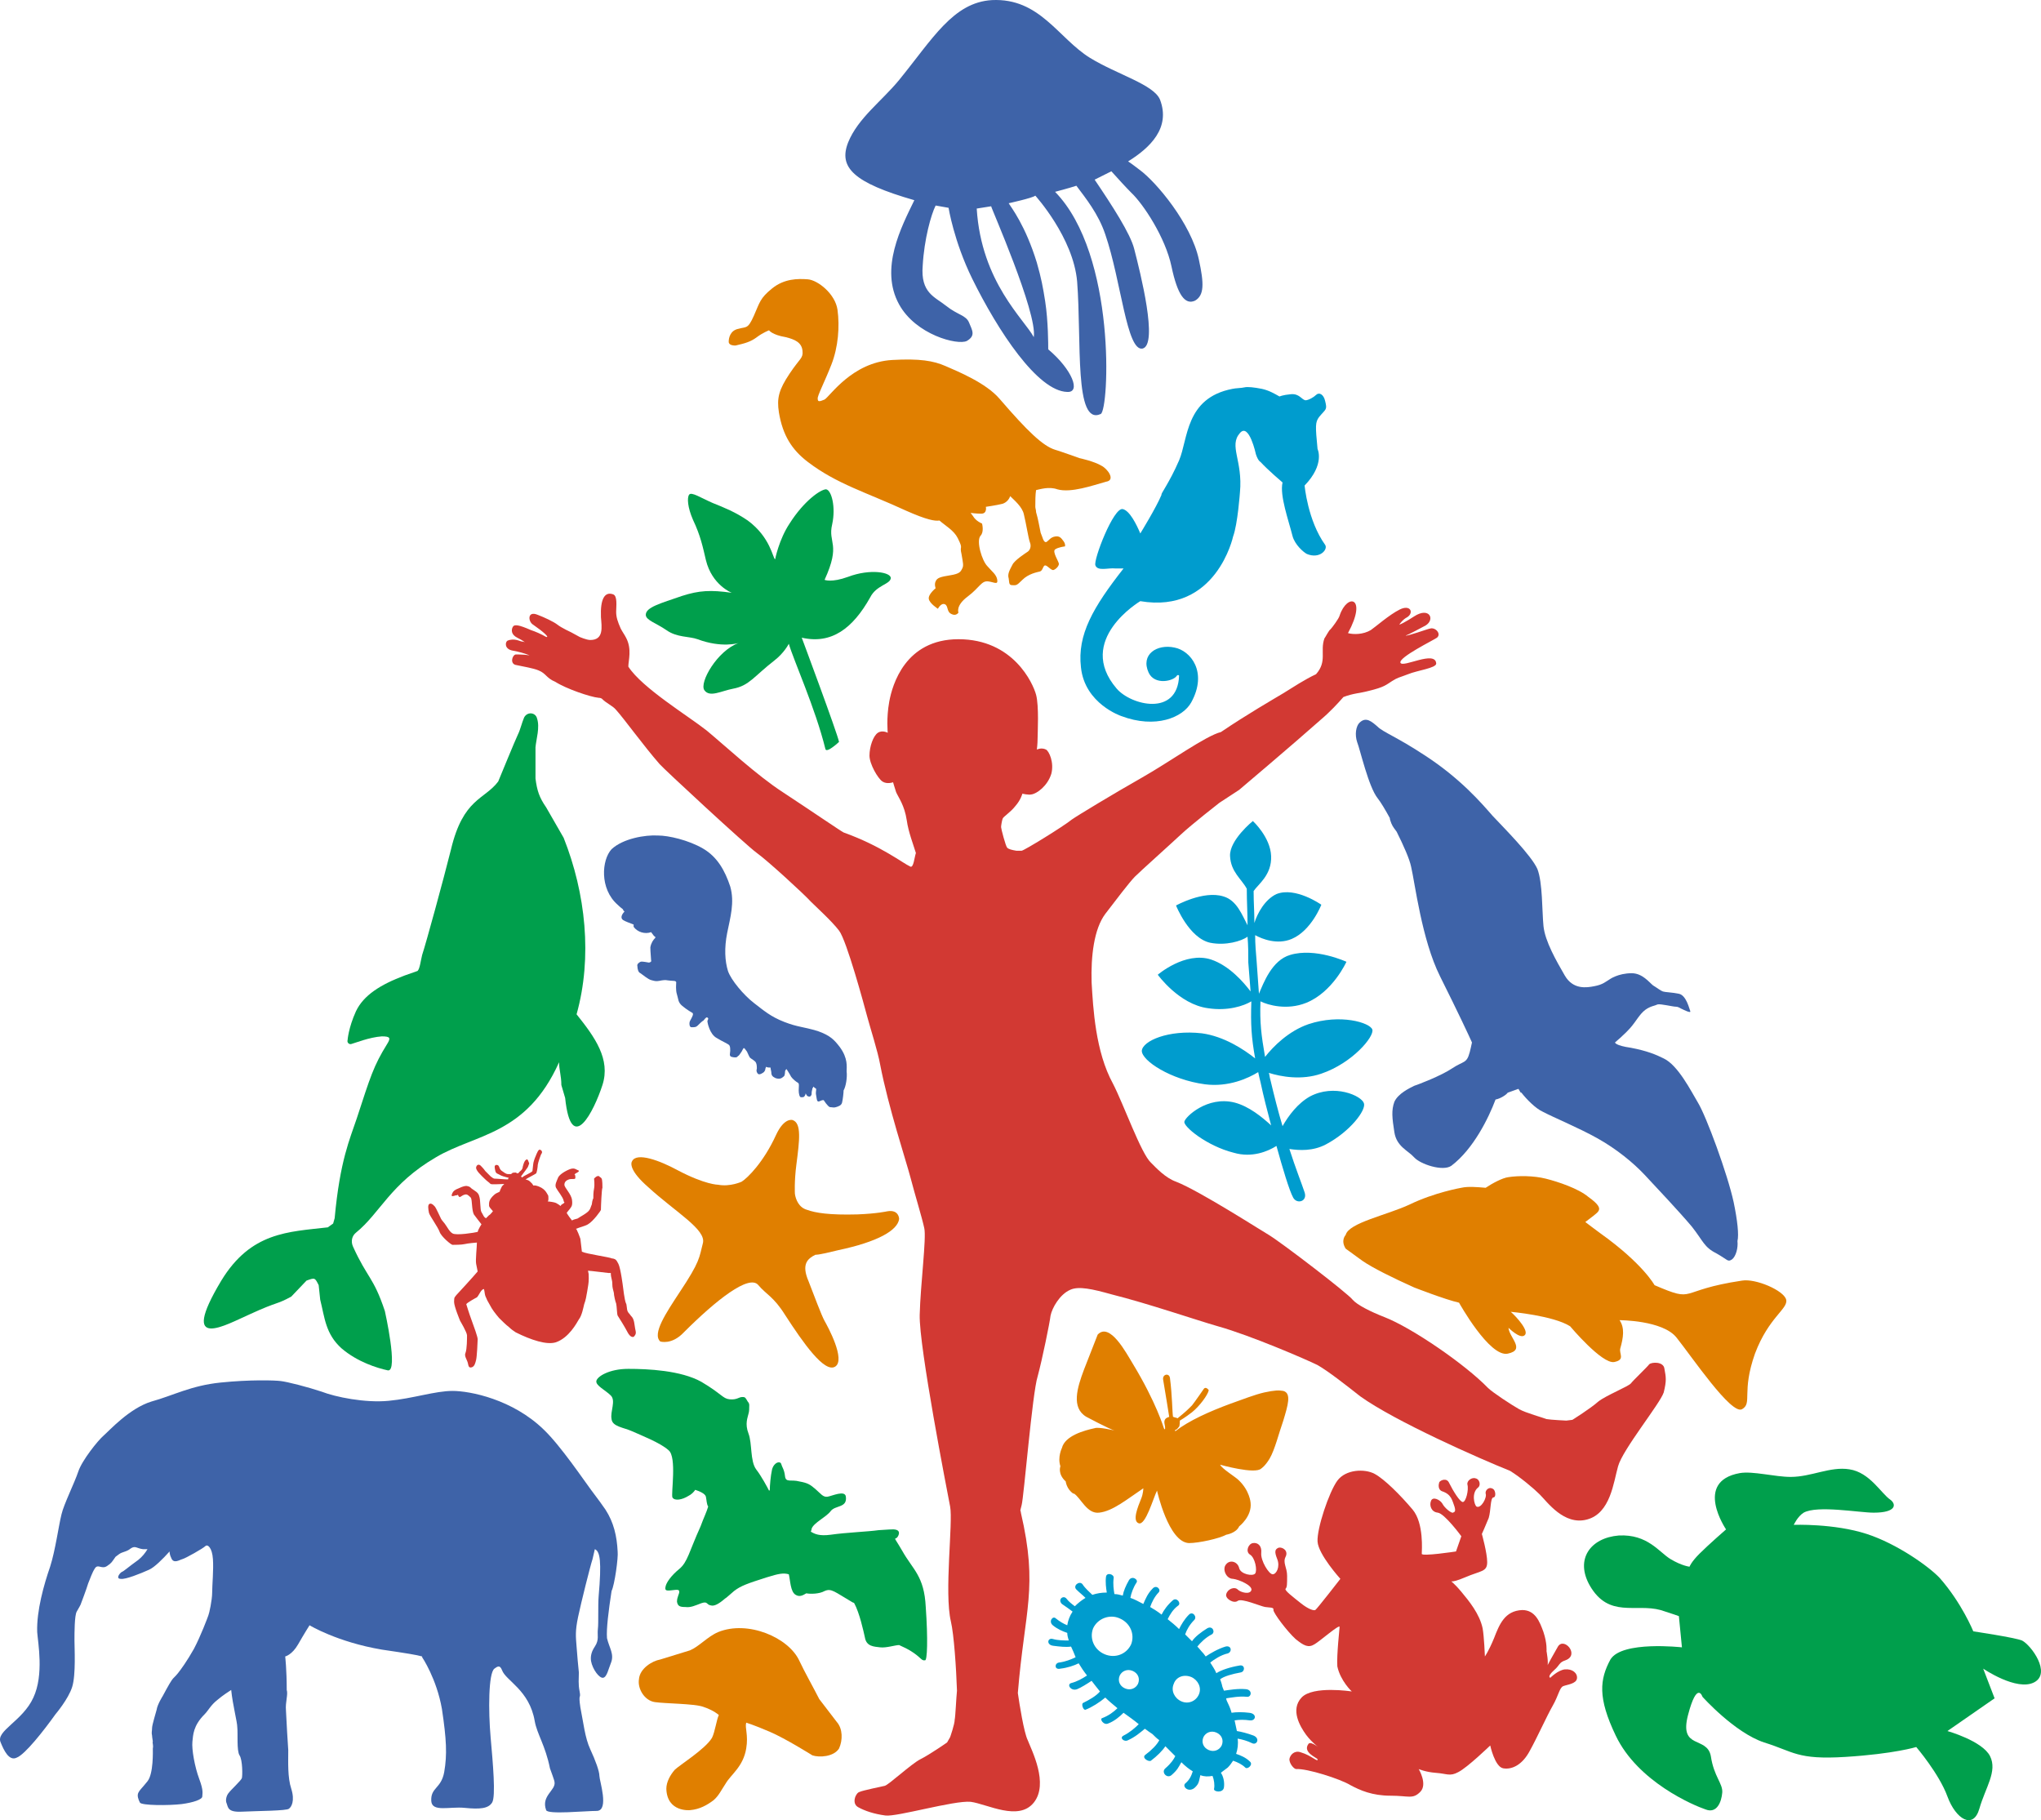 <?xml version="1.0" encoding="utf-8"?>
<!-- Generator: Adobe Illustrator 15.1.0, SVG Export Plug-In . SVG Version: 6.00 Build 0)  -->
<!DOCTYPE svg PUBLIC "-//W3C//DTD SVG 1.1//EN" "http://www.w3.org/Graphics/SVG/1.1/DTD/svg11.dtd">
<svg version="1.1" id="レイヤー_1" xmlns="http://www.w3.org/2000/svg" xmlns:xlink="http://www.w3.org/1999/xlink" x="0px"
	 y="0px" width="595.032px" height="530.578px" viewBox="-0.42 155.438 595.032 530.578"
	 enable-background="new -0.42 155.438 595.032 530.578" xml:space="preserve">
<path fill="#009F4C" d="M99.14,548.474c-4.658-4.214-4.879-8.872-6.21-14.194l-0.443-4.214c-1.109-2.219-1.109-2.219-3.549-1.331
	l-4.436,4.657c-4.436,2.439-3.771,1.331-11.977,5.102c-7.097,3.104-21.07,11.312-8.428-9.759
	c8.65-14.194,19.518-14.194,31.051-15.525l1.552-1.108l0.444-1.553c1.552-16.856,4.436-23.066,6.432-29.055
	c3.992-12.198,4.879-15.304,8.872-21.735c1.109-1.774,0.887-2.218-1.553-2.218c-3.548,0.222-7.984,1.996-8.872,2.218
	c-0.665,0.222-1.331-0.443-1.109-1.108c0,0,0.222-3.549,2.44-8.429c2.218-4.657,7.097-7.762,14.194-10.424l3.771-1.33
	c0.666-0.666,0.887-2.884,1.331-4.658c1.109-3.326,6.21-21.957,8.428-30.829c3.548-14.859,9.759-14.416,13.751-19.739
	c0,0,5.101-12.42,5.766-13.751c0.666-1.331,1.109-3.327,1.774-4.879c0.887-1.774,3.327-1.553,3.771,0.222
	c0.887,2.662-0.222,5.988-0.444,8.428c0,2.439,0,9.093,0,9.093c0.444,3.548,1.109,5.544,3.105,8.428l5.101,8.872
	c6.432,16.19,8.428,34.821,3.77,51.455c5.323,6.653,9.98,13.085,7.541,20.626s-9.093,20.849-10.868,3.771l-1.109-3.771
	c0-2.661-0.666-4.436-0.666-6.653c-9.537,21.292-24.396,20.848-35.93,27.724c-13.307,7.763-16.19,16.19-23.288,21.957
	c-1.109,0.887-1.553,2.439-0.887,3.992c4.214,9.315,5.988,8.871,9.315,18.852c0,0,3.992,17.743,0.887,17.3
	C109.563,554.24,103.797,552.466,99.14,548.474"/>
<path fill="#E07F00" d="M243.524,657.371l-5.101-6.653c-1.331-2.661-4.436-8.206-5.767-11.089
	c-3.105-6.876-15.082-11.977-23.731-8.429c-3.105,1.331-5.545,4.214-8.206,5.323l-8.65,2.661c-2.439,0.444-5.988,2.662-6.21,5.767
	c-0.444,2.662,1.552,6.21,4.657,6.654c3.105,0.443,11.312,0.443,13.973,1.33c3.327,1.109,4.658,2.439,4.658,2.439
	c-0.666,1.331-1.109,4.88-1.996,6.654c-1.996,3.326-9.537,7.984-10.868,9.315c-1.331,1.552-2.439,3.548-2.439,5.544
	c0.222,6.876,6.875,6.21,6.875,6.21c2.883-0.222,5.101-1.552,6.875-2.883c1.552-1.331,2.218-2.883,3.548-4.879
	c1.553-2.662,5.101-4.88,5.988-10.203c0.666-3.992-0.443-5.988,0-7.54c0,0,2.218,0.665,6.875,2.661s12.42,6.875,12.42,6.875
	c1.996,0.666,6.21,0.444,7.763-1.996C245.298,662.694,245.298,659.367,243.524,657.371"/>
<path fill="#009CCE" d="M368.39,463.528c2.439-3.104,6.877-7.541,12.643-9.537c9.314-3.104,17.965-0.443,18.631,1.553
	c0.664,1.996-5.768,9.759-14.861,12.864c-5.766,1.996-11.754,0.887-15.303-0.223c0.223,0.666,0.223,1.331,0.443,1.996
	c1.109,4.658,2.219,9.094,3.549,13.529c1.775-3.104,4.436-6.653,7.984-8.649c7.098-3.771,15.082-0.222,15.748,1.996
	c0.664,1.996-3.992,8.206-11.09,11.977c-3.771,1.996-7.764,1.774-10.646,1.331c1.775,5.544,3.549,9.98,4.436,12.642
	s-2.217,3.549-3.326,1.553s-3.105-8.65-4.879-15.082c-2.439,1.553-7.098,3.549-12.42,1.996c-7.986-1.996-14.861-7.763-14.418-9.093
	c0.223-1.331,6.654-7.541,14.639-5.545c4.215,1.108,7.984,4.214,10.646,6.653c-1.109-4.214-2.219-8.428-3.105-12.642
	c-0.223-0.888-0.443-1.774-0.666-2.884c-2.883,1.774-8.648,4.437-15.525,3.549c-9.98-1.331-18.408-6.875-18.408-9.759
	c0.223-2.883,7.764-6.21,17.521-5.101c6.432,0.887,12.199,4.657,15.525,7.318c-1.109-6.21-1.33-9.98-1.109-16.634
	c-2.217,1.331-6.875,2.883-12.641,1.996c-8.428-1.109-14.639-9.759-14.639-9.759s7.984-6.875,15.525-4.436
	c5.322,1.774,9.537,6.653,11.533,9.314c-0.223-2.661-0.443-5.766-0.666-8.428c0-2.661,0-4.879-0.223-7.541
	c-1.773,1.331-6.432,2.662-10.867,1.774c-6.209-1.33-9.98-10.867-9.98-10.867s7.984-4.436,13.752-2.662
	c3.992,1.109,5.545,5.544,7.096,8.428c0-3.992-0.221-6.654-0.221-10.646c-1.553-2.883-4.658-4.879-4.879-9.537
	c-0.223-4.657,6.652-10.202,6.652-10.202s5.102,4.658,5.324,10.202c0.221,5.545-3.771,8.207-5.102,10.203
	c0,3.548,0.221,5.766,0.221,9.314c0.889-2.883,3.105-6.875,6.434-8.428c5.543-2.218,13.084,3.105,13.084,3.105
	s-2.883,7.541-8.648,9.98c-4.215,1.774-8.65,0-10.646-1.109c0,2.662,0.223,5.102,0.443,7.763c0.223,3.105,0.443,6.21,0.666,9.315
	c1.33-3.105,3.77-9.759,9.094-11.312c7.318-2.218,16.412,1.996,16.412,1.996s-3.992,8.872-11.756,11.977
	c-5.545,2.218-11.09,0.665-13.307-0.443C366.837,453.548,367.283,457.097,368.39,463.528"/>
<path fill="#D23933" d="M484.83,554.462c-0.223-2.218-3.77-1.996-4.436-1.331c-0.666,0.888-4.879,4.88-5.322,5.545
	c-0.666,0.887-7.32,3.549-9.537,5.323c-2.219,1.996-7.541,5.322-7.541,5.322l-1.775,0.222c0,0-4.656-0.222-5.766-0.443
	c-1.109-0.443-5.988-1.774-7.984-2.883c-1.996-1.109-7.764-4.88-9.094-6.21c-6.654-6.876-22.178-17.521-30.162-20.627
	c-3.992-1.553-7.986-3.549-9.316-5.101c-1.33-1.774-20.404-16.413-24.396-18.853c-0.887-0.443-20.184-12.863-27.059-15.525
	c-3.105-1.108-5.766-3.992-7.318-5.544c-2.883-2.662-7.984-17.078-11.09-23.066c-5.102-9.315-5.766-21.957-6.209-29.498
	c-0.223-7.541,0.664-15.525,3.992-19.961c2.883-3.771,7.096-9.315,8.648-10.868c1.553-1.552,9.98-9.093,13.309-12.198
	c3.326-3.105,11.311-9.315,11.311-9.315l5.766-3.771c0,0,15.748-13.307,23.732-20.405c2.883-2.439,5.102-4.879,6.654-6.653
	c2.883-1.109,4.879-1.109,7.318-1.774c4.658-1.109,5.102-1.774,6.875-2.883c1.775-1.109,1.775-0.887,4.658-1.996
	c2.66-1.109,8.205-1.774,8.205-3.105c-0.221-3.992-9.758,1.331-10.424-0.222c-0.664-1.553,9.76-6.654,10.646-7.319
	c1.33-1.109-0.443-3.105-1.996-2.661c-0.443,0-7.098,2.439-7.098,1.996c0.443,0,4.879-2.44,5.768-2.883
	c2.883-1.774,1.107-5.545-3.328-2.662c-1.996,1.331-4.879,2.883-4.213,2.218c0,0,0.887-1.331,2.217-1.996
	c1.996-1.331,0.887-3.77-2.217-2.218c-3.105,1.553-7.098,5.101-8.428,5.988c-2.219,1.331-5.102,1.331-6.654,0.887
	c5.766-10.646-0.223-11.755-2.439-5.101c-0.223,0.887-2.219,3.548-2.662,3.992c-0.443,0.222-1.553,2.439-1.773,2.662
	c-1.332,3.77,0.887,6.653-2.439,10.424c-3.328,1.553-6.654,3.771-9.537,5.545c-3.328,1.996-10.646,6.21-18.188,11.311
	c-4.436,1.109-14.859,8.65-23.066,13.307c-8.205,4.658-18.852,11.089-20.404,12.199c-2.439,1.996-13.972,9.093-14.638,9.093
	s-1.331,0-1.553,0c-1.331-0.222-2.218-0.444-2.661-0.887c-0.444-0.444-1.774-5.545-1.774-5.988c0-0.444,0.222-1.774,0.443-2.44
	c0.222-0.665,2.218-1.774,3.771-3.77c1.553-1.774,1.996-3.549,1.996-3.549s1.773,0.443,2.662,0.222
	c1.553-0.222,4.656-2.439,5.766-5.988c0.887-3.327-0.666-6.653-1.553-7.097c-1.33-0.666-2.66,0-2.66,0s0.221-1.552,0.221-3.327
	c0-1.553,0.443-9.315-0.443-12.642s-6.654-16.19-22.623-16.19c-15.525,0-19.295,13.307-20.183,18.187s-0.443,9.093-0.443,9.093
	s-1.553-0.887-2.883,0s-2.44,3.992-2.44,6.654c0,2.439,2.44,6.654,3.771,7.541c1.331,0.887,3.105,0.222,3.105,0.222
	s0.444,1.552,0.887,2.883c0.666,1.552,2.44,3.77,3.105,8.206c0.444,3.327,1.996,7.319,2.662,9.537
	c-0.443,1.331-0.666,4.214-1.553,3.992c-2.439-1.109-8.428-5.988-19.517-9.98c-0.887-0.443-9.315-6.21-17.743-11.754
	c-7.541-4.879-17.078-13.751-22.179-17.965c-5.323-4.214-18.852-12.42-22.844-18.63c0-1.774,1.109-5.101-0.666-8.428
	c-0.443-0.887-1.109-1.774-1.552-2.661c-0.887-1.996-1.331-3.327-1.331-4.879c0-1.553,0.444-4.658-0.887-5.101
	c-2.439-0.887-3.77,1.331-3.548,6.653c0.222,2.883,0.887,6.654-3.105,6.654c-1.109,0-3.105-0.887-3.105-0.887l-2.439-1.331
	c0,0-2.883-1.331-3.992-2.218c-1.109-0.887-3.992-2.218-5.767-2.883c-3.105-1.331-2.883,1.996-1.331,2.883
	c2.883,1.996,4.879,3.77,3.771,3.548c-1.553-0.887-3.105-1.552-4.436-1.996c-3.548-1.552-4.879-1.774-5.323-0.887
	c-0.444,0.887-0.444,2.218,1.331,3.105s2.218,1.331,2.218,1.331s-0.443-0.222-0.887-0.222c-0.443,0-2.218-1.109-4.214-0.222
	c-0.665,0.444-0.887,2.44,1.553,2.883c3.771,0.666,5.767,1.774,5.767,1.774c-0.444-0.666-4.436-0.666-4.879-0.666
	c-1.109,0.222-1.774,2.883,0.222,3.105c1.996,0.443,4.879,0.887,6.432,1.552c2.218,0.887,2.218,2.218,4.879,3.327
	c3.105,1.996,10.202,4.436,12.642,4.658c0.222,0,0.443,0,0.887,0.222c1.552,1.553,3.105,1.996,4.214,3.327
	c2.218,2.439,7.984,10.424,12.642,15.747c1.109,1.331,25.284,23.731,28.389,25.949c3.105,2.218,13.751,11.977,15.747,14.195
	c1.774,1.774,5.988,5.544,8.206,8.428c2.218,2.883,7.319,21.735,8.207,25.062c0.887,3.327,3.105,10.202,3.77,13.973
	c2.44,12.643,7.541,27.945,8.872,33.047c1.331,5.101,3.327,11.533,3.992,14.638c0.666,2.884-1.109,16.412-1.331,25.284
	c-0.222,9.315,7.984,51.233,8.872,55.891s-1.774,25.063,0.222,33.49c0.887,3.771,1.553,13.529,1.774,20.183
	c-0.222,1.996-0.444,7.541-0.666,8.428c0,1.331-1.331,5.102-1.331,5.102l-0.887,1.552c0,0-5.101,3.549-7.763,4.88
	s-9.315,7.541-10.424,7.763c-0.887,0.222-6.432,1.331-7.319,1.774c-1.109,0.222-2.439,3.326-0.443,4.436s4.658,1.996,7.984,2.439
	s19.961-4.436,24.84-3.992c4.879,0.666,13.973,5.767,18.408,0.222c4.436-5.544-0.664-15.303-1.773-18.187
	c-1.109-2.218-2.44-10.646-2.883-13.751c1.997-24.396,5.989-30.606,0.887-52.563c0-0.888-0.443,0.222,0.222-2.218
	s3.104-32.604,4.657-37.482c1.33-4.879,3.549-15.747,3.771-17.743c0.443-2.218,2.66-6.21,5.766-7.541
	c2.439-1.108,6.432-0.222,11.977,1.331c10.646,2.661,24.84,7.541,31.051,9.315c9.537,2.661,25.949,9.759,29.055,11.311
	c3.104,1.774,8.205,5.767,12.42,9.094c10.201,7.319,34.82,18.187,43.691,21.735c2.883,1.774,6.875,5.101,8.65,6.875
	c2.217,2.218,7.098,9.094,13.75,7.319c6.877-1.774,7.764-10.867,9.094-15.525c1.33-4.879,12.199-18.187,13.307-21.514
	C485.496,557.788,485.273,556.901,484.83,554.462"/>
<path fill="#D23933" d="M393.675,648.5c0,0-11.313-1.774-14.639,1.774s-0.443,8.428,1.33,10.867c1.775,2.44,4.658,4.437,4.658,4.437
	s-3.326-2.884-3.992-1.774c-1.773,2.439,2.439,3.992,2.662,4.436c0.221,1.108-1.775-1.109-4.881-1.996
	c-1.773-0.665-3.104,0.665-3.326,1.996c0,1.331,1.33,2.883,1.996,2.883c3.105-0.222,12.863,2.884,15.748,4.658
	c2.883,1.553,6.432,3.104,11.754,3.104s6.432,1.109,8.65-1.108c2.217-2.218-0.443-6.654-0.443-6.654s1.996,0.888,5.1,1.109
	c3.105,0.222,3.992,1.108,6.432-0.222c2.662-1.331,9.316-7.763,9.316-7.763s1.33,6.21,3.77,6.653s5.545-0.887,7.764-5.101
	c2.217-3.992,4.879-9.98,6.652-13.086c1.775-3.104,1.996-5.323,3.105-5.767s3.771-0.665,3.992-2.218
	c0.223-1.553-1.33-2.883-3.549-2.661c-1.996,0.222-4.213,2.439-4.213,2.439s-1.109-0.222,1.107-2.218
	c1.775-1.553,1.332-2.218,3.328-2.884c4.213-1.552-0.443-6.875-2.219-3.992c-0.664,1.109-3.77,6.654-3.105,5.767
	c0.445-0.887-0.221-4.436-0.221-4.436s0.221-2.218-0.887-5.545c-1.109-3.104-2.439-6.432-6.211-6.432
	c-5.102,0.222-6.654,4.214-8.205,8.206c-1.553,3.771-2.662,5.323-2.662,5.323s-0.223-5.767-0.666-8.206
	c-0.887-4.214-3.992-7.984-6.209-10.646c-2.219-2.661-3.328-3.326-3.328-3.326s-0.221,1.108,4.436-0.888
	c4.658-1.996,6.434-1.552,6.434-4.436c0-2.661-1.553-8.206-1.553-8.206s1.107-2.439,1.996-4.657c0.664-2.218,0.443-5.767,1.33-5.988
	c0.887,0,0.666-1.996,0-2.44c-1.33-0.887-2.439,0.444-2.219,1.331c0.445,1.109-1.33,4.436-2.66,3.771
	c-0.666-0.443-1.553-3.992,0.443-5.545c0.887-0.665,0.443-2.439-0.666-2.661c-1.109-0.443-2.66,0.665-2.439,1.774
	c0.443,1.553-0.443,5.101-1.33,5.101s-2.883-3.326-3.992-5.544c-0.666-1.553-2.439-0.888-2.885-0.223
	c-0.221,0.666-0.443,2.219,0.889,2.662c2.66,0.887,2.883,2.661,3.549,4.436c0.443,1.553,0,1.553-0.443,1.774
	c-0.445,0.222-2.441-1.331-3.105-2.661c-0.666-1.109-2.883-2.219-3.328-0.666c-0.443,1.109,0,3.105,1.996,3.327
	s6.877,6.875,6.877,6.875l-1.553,4.437c0,0-10.203,1.552-9.98,0.665c0-0.888,0.664-8.872-2.662-12.864
	c-3.549-4.214-8.205-8.871-11.09-10.424c-2.883-1.553-8.428-1.33-10.867,1.996c-2.439,3.327-5.988,13.973-5.766,17.743
	c0.221,3.771,6.652,10.868,6.652,10.868s-6.875,8.871-7.318,9.093s-1.996-0.222-4.215-1.996c-2.217-1.774-4.879-3.771-4.436-4.214
	s0.443-1.331,0.443-3.771s-1.33-3.771-0.443-5.545s-0.887-2.883-1.996-2.661c-1.109,0.443-1.33,1.109-0.443,3.327
	s-0.221,4.436-1.33,4.436s-3.549-3.992-3.328-6.21c0.223-2.218-1.107-3.105-2.439-2.884c-1.33,0.222-2.217,2.44-0.887,3.327
	c1.553,0.887,2.219,4.657,1.553,5.545c-0.666,0.887-4.215,0.222-4.658-1.553c-0.443-1.996-2.883-2.661-3.992-0.887
	c-0.887,1.33,0.223,3.992,2.219,3.992c1.773,0.222,5.766,1.996,5.322,3.326c-0.443,1.331-3.105,0.666-3.992-0.222
	c-0.887-0.887-2.883-0.222-3.326,1.331c-0.443,1.331,2.217,2.883,3.326,1.996c1.109-0.888,6.654,1.553,7.984,1.774
	c1.332,0.222,2.662,0,2.439,0.887c0,0.888,3.992,6.21,6.432,8.428c2.441,1.996,3.771,2.662,5.545,1.553
	c1.553-0.887,7.098-5.767,7.32-5.101c0,0.443-0.889,8.206-0.666,11.532C390.347,645.395,393.675,648.5,393.675,648.5"/>
<path fill="#009F4C" d="M574.876,630.979c0,0-3.328-8.206-9.76-15.525c-3.105-3.326-12.42-9.98-21.291-12.863
	c-9.537-3.105-21.291-2.661-21.291-2.661s1.107-2.44,2.883-3.549c3.992-2.218,16.189,0,20.404,0c6.654,0,6.654-2.439,4.879-3.771
	c-2.662-1.774-5.988-7.984-11.977-8.872c-5.545-0.887-11.09,2.219-17.078,2.219c-4.656,0-11.09-1.774-14.859-1.109
	c-13.529,2.439-3.992,16.412-3.992,16.412s-5.102,4.436-7.762,7.098c-2.441,2.439-2.885,3.771-2.885,3.771s-2.217-0.222-5.545-2.218
	c-3.326-1.996-6.652-7.319-15.08-6.876c-8.207,0.665-12.865,6.876-8.428,14.638c5.543,9.537,13.307,5.102,20.625,7.098
	c3.549,1.109,5.324,1.774,5.324,1.774l0.887,9.094c0,0-17.521-1.996-20.848,3.548c-3.105,5.767-3.771,11.09,1.551,22.179
	c6.434,13.529,22.846,20.405,26.172,21.514c3.326,1.331,4.658-2.218,4.879-4.879c0.223-2.662-2.439-4.658-3.326-10.646
	c-1.109-5.988-9.314-1.773-6.654-11.977c2.662-10.202,4.215-5.322,4.215-5.322s9.314,10.424,17.965,13.307
	c8.648,2.662,9.537,5.102,23.73,4.215c14.195-0.888,20.627-2.884,20.627-2.884s6.654,7.763,9.094,14.416
	c2.439,6.654,7.541,9.759,9.314,3.549c1.775-6.21,5.322-10.867,3.105-15.304c-2.219-4.436-12.42-7.318-12.42-7.318l13.75-9.537
	l-3.326-8.649c0,0,9.758,6.653,14.859,3.992c5.102-2.662-0.887-10.868-3.549-12.198
	C586.853,632.753,574.876,630.979,574.876,630.979"/>
<path fill="#009CCE" d="M312.279,625.212c-0.889,1.331-1.332,2.662-1.553,3.992c-1.109-0.443-2.219-1.108-3.328-1.996
	c-0.887-0.887-2.217,0.888-0.887,1.996c1.332,1.109,2.883,1.774,4.215,2.218c0,0.666,0.221,1.553,0.443,2.219
	c-1.33,0-3.105,0-4.658-0.444c-1.553-0.443-1.996,1.774,0.223,1.996c1.773,0.222,3.549,0.444,5.102,0.222
	c0.443,0.888,0.887,1.996,1.33,3.105c-1.33,0.665-3.105,1.331-4.879,1.553c-1.332,0.222-1.332,2.218,0.443,1.774
	c1.996-0.222,3.992-0.888,5.322-1.553c0.666,1.108,1.553,2.439,2.439,3.549c-1.33,0.887-2.883,1.774-4.656,2.218
	c-1.332,0.443,0,2.439,1.773,1.774c1.109-0.444,2.883-1.553,4.215-2.44c0.664,0.888,1.551,1.996,2.439,3.105
	c-1.109,1.331-3.105,2.439-4.881,3.327c-0.664,0.222,0,2.218,0.666,1.996c1.775-0.666,4.215-2.218,5.768-3.549
	c0.887,0.887,2.217,1.996,3.549,3.104c-1.109,1.109-2.662,2.219-4.438,2.884c-0.887,0.222,0.443,2.218,1.775,1.553
	c1.773-0.666,3.326-1.996,4.436-3.105c1.553,1.109,3.105,2.218,4.436,3.327c-1.109,1.108-2.662,2.439-4.436,3.326
	c-1.33,0.666,0.223,1.996,1.33,1.331c1.996-0.887,3.549-2.218,4.881-3.327c0.887,0.666,1.551,1.109,2.217,1.553
	c0.666,0.666,1.33,1.331,1.996,1.774c-0.666,1.331-2.217,2.884-3.992,4.214c-1.33,0.888,0.887,2.218,1.553,1.774
	c1.773-1.331,3.326-2.883,4.213-4.214c1.109,1.109,1.996,1.996,2.885,2.883c-0.443,0.888-1.109,1.996-2.885,3.549
	c-1.33,1.109,0.445,3.105,1.775,1.996c1.773-1.552,1.996-2.218,2.883-3.771c1.109,1.109,2.219,1.996,3.328,2.662
	c-0.445,1.33-0.889,2.439-2.219,3.549c-0.887,0.887,0.887,2.661,2.662,1.33c1.553-1.33,1.33-2.218,1.773-3.771
	c1.109,0.444,2.219,0.444,3.549,0.222c0.443,1.109,0.666,2.662,0.443,3.771c-0.221,0.888,2.662,1.331,2.883-0.443
	c0.223-1.553-0.221-3.327-0.887-4.214l0.223-0.222c0.664-0.443,1.107-0.888,1.773-1.331c0.666-0.665,1.109-1.33,1.553-1.996
	c1.33,0.443,2.662,1.109,3.549,1.996c0.666,0.666,2.439-0.887,1.33-1.774c-1.109-1.108-2.66-1.774-3.992-2.218
	c0.443-1.331,0.666-2.883,0.443-4.436c1.332,0.222,2.885,0.665,4.215,1.331c1.33,0.665,2.439-1.331,0.443-2.218
	c-1.773-0.666-3.549-1.109-4.879-1.331c-0.223-1.109-0.443-1.996-0.666-3.105c1.33-0.222,2.883-0.222,4.436,0
	c1.775,0.222,2.219-1.996-0.221-2.218c-1.775-0.222-3.771-0.222-5.102,0c-0.223-0.887-0.666-1.996-1.109-2.883
	c-0.221-0.443-0.443-0.888-0.443-1.331c1.553-0.222,3.77-0.665,5.988-0.443c1.33,0.222,1.773-1.996-0.223-2.218
	c-2.439-0.222-4.879,0.222-6.432,0.443c-0.221-0.443-0.221-0.665-0.443-1.109c-0.221-1.108-0.664-2.218-0.664-2.218
	c1.107-0.887,3.547-1.553,5.988-1.996c1.33-0.222,1.33-2.439-0.445-1.996c-2.66,0.443-5.322,1.331-6.652,2.218
	c-0.443-1.108-1.109-1.996-1.775-3.104c1.109-0.888,3.105-2.218,5.102-2.661c1.33-0.444,1.109-2.44-0.666-1.996
	c-2.217,0.665-4.436,1.996-5.766,2.883c-0.223-0.222-0.443-0.665-0.666-0.887c-0.664-0.666-1.107-1.331-1.773-1.996
	c0.887-1.109,2.439-2.662,4.213-3.549c1.109-0.666,0.223-2.662-1.33-1.774c-1.773,1.108-3.549,2.439-4.436,3.771
	c-0.666-0.666-1.33-1.331-1.996-1.996c0.443-1.331,1.33-2.884,2.662-4.214c0.887-0.888-0.445-2.662-1.553-1.553
	c-1.332,1.331-2.219,2.883-2.885,4.214c-1.107-1.109-2.217-1.996-3.326-2.883c0.666-1.331,1.553-2.884,3.105-3.992
	c0.887-0.666-0.443-2.44-1.553-1.553c-1.553,1.33-2.662,2.883-3.326,4.214c-1.109-0.888-2.219-1.553-3.328-2.218
	c0.443-1.331,1.332-3.105,2.439-4.214c0.889-0.888-0.664-2.44-1.773-1.109c-1.33,1.331-1.996,2.884-2.662,4.436
	c-1.33-0.665-2.439-1.33-3.77-1.774c0.221-1.33,0.887-3.104,1.773-4.436c0.666-0.887-1.33-2.218-2.217-0.665
	s-1.553,3.104-1.775,4.436c-0.887-0.222-1.553-0.443-2.439-0.443c-0.221-1.331-0.443-2.884-0.221-4.657
	c0.221-1.109-1.996-1.774-2.219-0.444c-0.221,1.553,0,3.327,0.223,4.658c-1.553,0-2.885,0.222-4.215,0.665
	c-0.887-0.887-1.996-1.774-2.883-3.105c-0.887-1.108-2.883,0.444-1.775,1.553c0.889,0.888,1.775,1.553,2.662,2.439
	c-1.109,0.666-2.217,1.553-3.105,2.44c-0.887-0.666-1.773-1.331-2.439-2.218c-0.887-1.109-2.66,0.222-1.33,1.552
	C310.503,623.882,311.39,624.547,312.279,625.212 M326.029,627.208c3.105,1.331,4.436,4.658,3.326,7.541
	c-1.33,2.884-4.656,4.214-7.762,2.884c-3.105-1.331-4.436-4.658-3.326-7.541C319.597,627.208,323.146,625.878,326.029,627.208
	 M354.197,660.477c1.553,0.665,2.217,2.218,1.553,3.771c-0.666,1.331-2.219,1.996-3.771,1.331c-1.553-0.666-2.217-2.219-1.553-3.771
	C351.091,660.477,352.644,659.812,354.197,660.477 M329.8,642.512c1.551,0.665,2.217,2.218,1.551,3.771
	c-0.664,1.331-2.217,1.996-3.77,1.331c-1.553-0.666-2.219-2.219-1.553-3.771C326.695,642.512,328.248,641.847,329.8,642.512
	 M346.876,644.286c1.996,0.887,3.105,3.104,2.219,5.101s-3.105,2.884-5.102,1.996c-1.996-0.887-3.105-3.104-2.217-5.101
	C342.441,644.286,344.66,643.398,346.876,644.286"/>
<path fill="#E07F00" d="M373.714,560.894c-1.332-0.222-2.441-0.222-5.545,0.443c-2.885,0.666-6.211,1.996-9.98,3.327
	c-5.988,2.218-11.977,4.879-15.969,7.984c0,0-0.223-0.443,0.221-0.443c0.443-0.222,0.666-0.666,0.887-0.888
	c0.223-0.222,0.223-1.774,0.223-1.774s1.553-0.887,3.549-2.439c2.219-1.774,4.658-5.101,4.879-6.432c0,0-0.887-1.331-1.553-0.222
	c0,0-2.439,3.549-3.326,4.657c-1.553,1.553-1.775,1.774-4.215,3.771c0,0-0.443-0.222-0.664-0.222l-0.666-0.222
	c-0.223-1.331-0.223-6.21-0.887-11.312c-0.223-1.553-2.219-1.108-1.996,0.443c0.666,3.992,1.553,9.315,1.773,10.868
	c-0.221,0.222-1.773,0.222-1.33,2.218c0.223,0.887,0.223,1.996-0.223,1.108c0,0-2.217-7.54-9.092-18.852
	c-1.775-2.884-6.654-12.198-10.203-8.428c0,0-1.996,5.101-3.992,10.202c-1.996,5.323-3.77,11.089,0.666,13.751
	c0,0,6.652,3.549,8.205,3.992c0,0-4.656-1.109-5.766-0.666c-3.105,0.666-8.65,2.219-9.537,5.767c0,0-1.33,2.662-0.443,5.323
	c0,0-0.887,2.218,1.553,4.436c0,0,0.221,2.218,2.217,3.549c0,0,0,0,0.223,0c1.996,1.331,3.77,5.988,7.318,5.545
	c3.992-0.443,8.207-3.992,12.863-7.098c0,0,0,1.553-0.664,3.105c-0.889,2.218-2.662,6.432-0.666,7.097
	c1.996,0.666,4.215-7.318,5.322-9.536c0,0,3.328,15.081,9.316,15.303c2.883,0,8.871-1.33,10.867-2.439c0,0,2.883-0.443,3.77-2.439
	c0,0,3.771-2.884,3.328-6.876c0,0-0.223-3.549-3.549-6.653c-0.887-0.887-4.879-3.327-5.324-4.436c0,0,10.203,2.883,11.977,1.108
	c0,0,1.109-0.665,2.441-2.883c1.551-2.662,2.66-7.319,3.992-11.09C375.044,565.107,376.154,561.559,373.714,560.894"/>
<path fill="#E07F00" d="M231.325,503.45c0,0-0.222-3.549,0.444-8.649c0.887-6.876,1.552-11.977-1.109-12.864
	c0,0-2.44-0.887-4.879,4.437c-3.549,7.762-8.206,12.42-9.98,13.528c0,0-3.327,1.553-6.875,0.888c0,0-3.771,0-11.755-4.214
	c-5.323-2.884-11.977-5.323-13.307-2.662c-0.444,0.666-0.666,2.884,4.657,7.541c7.984,7.319,17.078,12.42,15.969,16.412
	c-1.109,4.214-0.665,5.102-6.875,14.417c-3.77,5.767-7.984,11.977-5.544,14.194c0,0,3.327,1.108,6.875-2.662
	c9.315-9.314,19.074-17.077,21.735-13.75c2.218,2.661,4.436,3.326,7.763,8.649c5.323,8.206,11.533,17.077,14.638,15.081
	s-2.218-11.754-3.105-13.307s-3.105-7.541-4.658-11.533c-2.218-5.102-0.222-6.653,1.996-7.763c0,0,0.444,0.222,6.654-1.331
	c11.533-2.439,17.299-5.767,17.743-9.093c0,0,0-2.884-3.549-2.218c0,0-2.883,0.665-8.649,0.887
	c-8.207,0.222-12.199-0.443-14.638-1.331C232.435,507.442,231.547,505.003,231.325,503.45"/>
<path fill="#009F4C" d="M229.551,343.097c0,0-1.331,2.662-4.214,4.879c-5.988,4.658-7.319,7.319-11.977,8.206
	c-3.548,0.666-6.875,2.662-8.428,0.444c-1.553-2.218,3.771-11.533,9.98-13.751c0,0-4.879,1.552-11.977-1.109
	c-2.44-0.887-5.988-0.444-9.093-2.662c-2.883-1.996-5.988-2.883-5.988-4.436c0-2.218,4.214-3.327,10.646-5.545
	c4.879-1.552,8.207-1.774,14.417-0.887c0,0-5.767-2.218-7.541-9.537c-0.887-3.771-1.552-7.097-3.77-11.755
	c-1.553-3.549-1.774-6.432-1.109-7.319c0.666-0.887,3.327,0.887,6.875,2.439c3.327,1.331,6.654,2.662,10.203,5.101
	c6.653,4.879,7.319,11.089,7.984,11.311c0,0,1.109-5.766,4.214-10.424c4.214-6.654,9.093-9.98,10.646-9.98
	c1.552,0.222,2.883,5.101,1.774,10.202c-1.331,5.545,2.662,5.545-2.218,16.19c0,0,1.996,0.887,6.875-0.887
	c6.432-2.44,12.642-1.331,12.42,0.443c-0.222,1.774-4.214,1.996-5.988,5.545c-5.101,9.093-11.311,13.75-19.961,11.754
	c0,0,10.424,27.946,10.868,30.385c0,0-3.77,3.549-3.992,1.996C237.313,361.949,230.882,347.755,229.551,343.097"/>
<path fill="#009CCE" d="M343.328,289.646c2.662-6.21,1.775-18.187,15.525-20.848c0.889-0.222,2.662-0.222,3.549-0.444
	c0.889-0.222,2.885,0,5.102,0.444c1.996,0.443,3.549,1.331,5.102,2.218c0,0,0.887-0.444,3.326-0.666s3.105,1.553,4.215,1.774
	c0.887,0,2.439-0.887,3.105-1.553c0.887-0.887,2.217-0.222,2.66,1.774c0.666,2.662,0.223,2.218-1.773,4.658
	c-1.109,1.552-1.109,2.439-0.443,9.315c0,0,2.217,4.436-3.771,10.646c0,0,0.887,10.202,5.988,17.299
	c0.887,1.331-1.553,4.214-5.322,2.662c-0.887-0.444-3.549-2.662-4.215-5.323c-1.107-4.436-3.77-11.755-2.883-15.525
	c0,0-4.436-3.771-6.432-5.988c0,0-0.666-0.222-1.33-2.218c0,0-1.996-9.315-4.658-6.21c-3.326,3.77,0.887,7.984,0,17.299
	c0,0-0.666,9.315-1.996,12.864c0,0-4.879,22.623-27.059,18.852c0,0-19.074,11.311-6.875,25.505
	c4.213,4.879,17.742,8.207,18.186-3.77c0,0-0.221-0.444-0.664,0c-0.887,1.552-6.432,2.883-8.207-0.887
	c-2.439-5.323,2.439-8.428,7.541-7.319c4.658,0.887,9.76,7.097,4.879,15.969c-2.439,4.436-10.424,7.763-20.404,3.992
	c0,0-10.645-3.548-11.754-14.194c-1.109-9.537,3.549-17.521,12.42-28.833c0,0-1.33,0-2.439,0c-1.996-0.222-5.102,0.887-5.768-0.887
	c-0.664-1.552,5.324-17.078,7.984-16.412c1.996,0.443,3.992,4.436,5.102,7.097c0,0,4.658-7.541,6.211-11.311
	C337.785,299.627,340.445,296.3,343.328,289.646"/>
<path fill="#E07F00" d="M320.707,291.199c-2.219-1.331-6.432-2.218-6.432-2.218s-5.545-1.996-7.098-2.44
	c-3.549-1.109-7.984-5.323-16.191-14.859c-3.992-4.658-12.198-7.984-15.747-9.537c-3.549-1.553-7.541-2.218-15.525-1.774
	c-11.755,0.666-18.187,10.646-19.739,11.533c-1.552,0.665-1.996,0.665-1.996-0.222c-0.222-0.666,1.996-4.879,3.992-9.98
	c1.996-5.102,2.44-11.09,1.774-15.969c-0.666-4.658-5.767-8.65-8.65-8.872c-2.883-0.222-6.875-0.222-10.424,2.662
	c-3.549,2.883-3.549,3.992-5.323,7.984c-1.774,3.992-2.218,3.105-4.436,3.771c-2.439,0.444-2.883,2.662-2.883,3.771
	s1.553,1.109,1.996,1.109c2.883-0.666,4.436-1.109,6.21-2.439c1.774-1.331,3.549-1.996,3.549-1.996s0.887,1.331,4.879,1.996
	c2.661,0.665,4.657,1.552,4.879,3.992c0.222,2.218-0.666,1.996-3.771,6.653c-3.105,4.658-3.771,7.097-3.105,11.312
	c1.109,6.653,3.771,10.867,8.428,14.416c8.428,6.432,17.078,8.872,28.611,14.194c5.988,2.662,8.428,3.105,9.759,2.883
	c1.774,1.553,4.214,2.883,5.323,5.101c1.774,3.549,0.444,1.996,1.109,4.658c0.444,2.662,0.666,3.327,0.222,4.214
	c-0.444,0.887-0.666,1.553-3.549,1.996c-2.662,0.444-3.771,0.666-4.214,1.774c-0.444,0.887,0,1.996,0,1.996
	s-2.218,1.774-1.996,3.105c0.222,1.331,2.661,2.883,2.661,2.883s0.887-1.774,1.996-1.331c1.109,0.443,0.444,2.218,1.996,2.883
	c1.331,0.665,1.996-0.444,1.996-0.444s-0.887-1.996,2.662-4.657c3.549-2.662,3.992-4.658,5.988-4.436
	c1.774,0.222,2.883,1.109,2.662-0.443c-0.222-1.553-1.553-2.44-2.883-3.992c-1.553-1.553-3.327-7.319-1.996-8.872
	c1.109-1.109,0.443-3.549,0.443-3.549s-1.774-0.665-2.661-2.218c-0.222-0.222-0.444-0.666-0.666-0.887l0,0
	c0,0,1.552,0.222,3.105,0.222c1.774,0,1.331-1.996,1.331-1.996s3.105-0.443,4.879-0.887c1.331-0.443,1.996-1.552,2.218-2.218
	c1.109,1.109,3.549,3.105,3.993,5.323c0.666,2.661,1.33,7.097,1.775,8.206c0.443,1.109,0,2.218-0.666,2.661
	c-0.666,0.444-3.771,2.44-4.436,3.771c-0.666,1.331-1.552,2.662-1.109,3.992c0.222,1.331,0,1.996,1.109,1.996
	s1.109,0.222,2.883-1.552c1.773-1.774,4.215-2.218,5.102-2.44s0.887-1.774,1.553-1.774c0.664,0,1.773,1.553,2.439,1.331
	c0.664-0.222,1.553-1.109,1.553-1.774s-1.996-3.549-1.109-4.214c0.887-0.666,2.883-0.887,2.883-0.887s0.223-0.666-0.443-1.553
	s-1.109-1.552-2.439-1.331s-1.775,1.109-2.439,1.553c-0.666,0.443-1.109-0.887-1.109-0.887s-0.223-0.666-0.666-1.774
	c-0.443-1.996-0.664-3.771-1.33-5.988c0-0.666-0.223-1.109-0.223-1.553c0-1.552,0-3.548,0.223-4.879
	c1.109-0.222,3.77-1.109,6.211-0.222c3.992,1.109,10.201-1.109,14.193-2.218C324.919,295.413,322.48,292.086,320.707,291.199"/>
<path fill="#D23933" d="M184.75,542.707c-0.222-1.109-0.222-2.439-0.887-3.327c-0.444-0.443-0.666-0.887-1.109-1.33
	c0-0.223-0.222-0.223-0.222-0.444c-0.222-0.443-0.222-1.996-0.443-2.218c-0.443-0.887-0.887-4.879-0.887-4.879
	s-0.666-5.323-1.331-6.654c-0.666-1.33-0.887-1.33-1.553-1.552l0,0l0,0c0,0,0,0-0.222,0c-0.887-0.444-7.541-1.331-8.872-1.996
	l-0.443-3.771c-0.444-1.109-0.444-1.331-0.887-2.218c0,0-0.222-0.666-0.444-0.666c1.109-0.443,2.883-0.887,3.549-1.33
	c1.552-0.888,3.771-3.992,3.771-4.214c0-0.888,0.222-6.211,0.443-6.433c0-0.443,0-2.218-0.222-2.661s-0.666-0.443-0.666-0.665
	c-0.666-0.444-1.552,0.665-1.552,0.665s0.222,1.774,0,2.883c-0.222,1.109-0.222,2.219-0.222,3.105c0,0.222,0-0.222,0-0.222
	c-0.222,0.222-0.443,1.553-0.443,1.774c-0.222,0.443-0.443,1.33-0.666,1.553c-0.443,0.887-3.105,2.218-3.327,2.439
	s-1.109,0.222-1.774,0.665c-0.222-0.222-1.331-1.774-1.552-2.218c0,0,0.665-0.887,0.887-1.109c0.444-0.665,0.887-0.887,0.666-2.661
	s-2.218-3.549-2.218-4.436c0-0.888,0.666-1.331,1.331-1.553c0.666-0.222,1.553,0,1.774-0.222s0-1.109,0-1.109s-0.443,0,0.222-0.443
	c0.444-0.222,1.331-0.665,0.666-0.887s-0.887-0.666-1.996-0.443c-0.887,0.222-3.105,1.33-3.771,2.439
	c-0.443,1.108-1.109,2.218-0.666,3.104c0.444,0.888,1.996,2.662,2.218,3.771c0,0.222,0,0.222,0.222,0.443
	c0,0.444-0.887,0.444-1.109,1.109c-0.222-0.222-0.887-0.665-1.331-0.887c-0.443-0.223-1.996-0.444-2.218-0.444c0,0,0,0-0.222,0
	c0.222-0.222,0.222-0.443,0.222-0.887s0-0.887-0.222-1.109c-0.222-0.222-0.666-1.996-3.549-2.661c-0.222,0-0.443,0-0.665,0
	c0-0.222-0.222-0.222-0.222-0.443c-0.222-0.222-0.444-0.443-0.666-0.665c-0.444-0.444-0.666-0.444-1.331-0.666
	c0.665-0.443,2.883-1.553,3.105-1.774c0.222-0.443,0.443-1.996,0.443-2.439s0.887-3.105,1.109-3.327s0.222-0.887-0.443-1.108
	c-0.444-0.222-0.887,0.887-1.331,1.996c-0.222,0.443-0.665,1.774-0.665,2.218l-0.222,1.996c-0.222,0.443-2.44,1.331-2.883,1.774
	c-0.222,0.222-0.222,0-0.444-0.222c0.222-0.222,1.109-1.553,1.331-1.774c0.222-0.443,0.665-0.666,0.887-1.553
	c0.222-0.665,0.222-0.222,0-0.887c-0.222-0.666-0.443-0.888-0.665-0.666c-0.666,0.222-1.109,2.218-1.109,2.439
	c-0.222,0.666-0.444,0.666-0.887,1.109c-0.444,0.443-0.222,0.443-0.666,0.443c-0.222,0-0.222-0.222-0.443-0.222
	c-0.444,0-0.887,0-1.109,0.222l-0.222,0.222c-0.443,0-0.665,0-0.887,0c-0.665,0-1.109-0.443-1.774-0.887
	c-0.666-0.443-0.666-0.888-0.887-1.331s-0.444-0.443-0.887-0.443c-0.444,0.222-0.444,0.443-0.222,1.553
	c0.222,1.108,0.665,0.887,1.774,1.553c0.444,0.222,2.218,0.665,2.218,0.665l-0.222,0.222v0.222c-1.109,0-3.105-0.222-3.992-0.222
	c-0.222,0-0.887-0.443-1.109-0.665c-0.222-0.222-1.109-1.109-1.552-1.553c-0.444-0.665-1.109-1.331-1.331-1.553
	c-0.443-0.443-1.109-0.443-1.331,0.443c-0.222,0.888,1.553,2.44,2.44,3.327c0.887,0.887,1.109,0.887,1.774,1.553
	c0.444,0.222,2.883,0,3.992,0l-0.665,0.665c-0.222,0.443-0.666,1.331-0.666,1.553c-0.222,0.222-1.109,0.443-1.553,0.887
	c-1.774,1.553-1.552,2.44-1.552,3.327c0.222,0.665,1.109,1.331,1.109,1.553c-0.222,0.222-0.887,1.108-1.109,1.108
	c-0.222,0.222-0.666,0.666-0.887,0.888c-0.666-0.222-0.887-1.109-1.331-1.774c-0.444-0.665-0.222-3.549-0.666-4.657
	c-0.222-1.109-1.331-1.553-2.218-2.219c-0.222-0.222-0.666-0.665-1.109-0.665c-0.887-0.443-3.105,0.887-3.327,0.887
	c-0.887,0.444-1.109,0.888-1.331,1.553c-0.222,0.666,0.443,0.443,1.109,0.222c0.666,0,0.666-0.222,0.666-0.222
	s0.222,0.666,0.443,0.666c0.222,0.222,0.666-0.444,1.553-0.666c0.665-0.222,1.109,0.222,1.774,0.888
	c0.443,0.665,0.222,3.548,0.887,4.879c0,0,1.996,2.661,2.218,2.884c0,0-0.887,1.33-1.109,2.218c-0.887,0.222-6.21,1.108-7.319,0.443
	c-0.887-0.443-1.774-2.218-1.996-2.439c-0.222-0.444-1.109-1.331-1.331-1.774s-1.553-3.327-1.774-3.549s-0.887-1.109-1.552-0.887
	c-0.666,0.222-0.444,1.552-0.222,2.661c0.222,0.887,2.662,4.214,3.105,5.545c0.444,1.33,3.327,3.771,3.771,3.771
	c0.444,0,2.662,0,3.549-0.223c0.887-0.222,3.327-0.443,3.548-0.443c0,1.331-0.443,5.102-0.222,6.21
	c0.222,1.109,0.222,1.109,0.444,2.218c-1.109,1.331-5.767,6.433-6.21,6.876c-0.443,0.665-0.665,0.443-0.665,1.996
	c0,1.331,1.774,5.545,1.774,5.545s1.996,3.326,1.996,4.214c0,0.887,0,3.992-0.443,5.101c-0.443,0.888,0.443,1.996,0.666,2.884
	c0.222,0.887,0.222,1.553,1.109,1.331c0.887-0.223,1.109-1.331,1.331-2.219c0.222-0.887,0.444-5.322,0.444-5.988
	c0-0.665-1.109-3.77-1.774-5.544c-0.666-1.774-1.553-4.658-1.553-4.658c0.222-0.443,2.662-1.774,3.105-1.996
	c0.666-0.665,1.109-2.218,1.996-2.439c0.222,0.222,0.222,1.331,0.444,1.996c0.443,1.109,0.665,1.553,1.331,2.661
	c0.666,1.331,1.553,2.44,2.662,3.771c0.443,0.443,2.218,2.218,2.883,2.662c0.665,0.665,1.331,1.108,1.996,1.552
	c4.436,2.218,9.093,3.771,11.755,2.884c3.77-1.331,5.988-5.545,6.653-6.654c0.887-1.108,1.331-3.548,1.553-4.436
	c0.443-1.108,0.665-2.439,0.887-3.771c0.222-1.552,0.443-2.218,0.443-3.771c0-1.552,0-1.108-0.222-2.218
	c0.666,0,5.767,0.666,5.988,0.666s0.443,0,0.666,0c0,1.552,0.443,1.774,0.443,3.326c0,0.888,0.222,1.553,0.443,2.44
	c0,0.665,0.444,2.661,0.666,3.104l0,0l0,0l0,0c0.222,0.888,0.222,3.105,0.444,3.549c0.443,0.665,2.218,3.549,2.661,4.436
	c0.444,0.888,1.109,1.996,1.996,1.774C185.193,544.26,184.972,543.815,184.75,542.707 M133.96,535.609L133.96,535.609
	L133.96,535.609L133.96,535.609"/>
<path fill="#009F4C" d="M269.473,623.882c-0.444-9.094-3.771-10.868-6.875-16.413c-3.105-5.322-1.996-2.439-1.109-4.436
	s-1.774-1.774-1.774-1.774s-1.109,0-3.992,0.222c-3.105,0.444-9.315,0.666-13.973,1.331c-3.327,0.443-4.658-0.222-5.767-0.887
	c0-0.222,0.222-0.444,0.222-0.888c0.666-1.774,4.214-3.326,5.545-5.101s4.879-0.888,4.436-4.214c-0.222-1.996-3.992-0.223-5.323,0
	c-1.331,0.222-1.996-0.888-3.549-2.219c-1.552-1.33-2.218-1.773-4.657-2.218c-2.44-0.665-3.992,0.444-4.214-1.552
	c-0.222-1.996-0.887-2.662-1.109-3.549c-0.222-0.888-1.996-0.666-2.661,1.553c-0.444,1.996-0.666,4.879-0.666,5.988
	c0,0,0,0.222-0.222,0.222c-0.444-0.888-2.218-4.214-3.771-6.21c-1.774-2.44-1.109-7.541-2.218-10.425
	c-1.109-2.883-0.222-4.657,0-5.767c0.222-0.665,0.222-1.552,0.222-2.439c0-0.222,0-0.665-0.443-1.108
	c-0.666-1.109-0.666-1.331-1.553-1.331c-1.109,0-1.553,0.887-3.771,0.665c-1.996-0.222-2.218-1.552-8.206-5.101
	c-5.988-3.327-15.525-3.771-21.292-3.771c-5.545,0-9.094,2.218-9.315,3.549c-0.222,1.33,2.662,2.661,4.214,4.214
	c1.552,1.552-0.222,4.657,0.222,6.875c0.222,2.218,3.548,2.439,5.988,3.549c2.439,1.109,8.206,3.327,10.646,5.545
	c2.44,1.996,0.666,12.642,1.109,13.751c0.665,1.108,2.883,0.665,4.657-0.444c0.887-0.443,1.553-1.108,1.996-1.773
	c1.331,0.443,2.883,1.108,3.105,1.996c0.222,1.108,0.222,2.218,0.666,2.883c-0.443,1.553-1.331,3.327-2.218,5.767
	c-3.327,7.319-3.771,10.424-6.21,12.42c-2.44,1.996-3.771,3.992-3.992,5.102c-0.222,1.108,0,1.33,1.774,1.108
	c1.774-0.222,2.218-0.222,2.218,0.443c0,0.666-0.666,1.553-0.666,2.884c0.222,1.331,0.887,1.553,2.439,1.553
	c1.553,0.222,2.883-0.444,4.658-1.109c1.996-0.665,1.331,0.443,2.883,0.665c0.887,0.223,2.218-0.443,3.992-1.995
	c0.443-0.223,1.331-1.109,2.662-2.219c1.996-1.552,3.992-2.218,9.537-3.992c3.549-1.108,4.879-1.33,6.432-0.887
	c0.443,1.774,0.443,5.102,1.996,5.988c1.109,0.665,1.996,0.222,3.105-0.443c1.109,0.222,3.771,0.222,5.323-0.666
	c1.996-0.887,2.883,0.223,8.206,3.327c0.222,0,0.444,0.222,0.444,0.222c1.552,2.884,2.661,7.984,3.105,9.98
	c0.443,2.662,2.662,2.662,4.436,2.884c1.774,0.222,4.436-0.666,5.545-0.666l0,0c0.887,0.444,1.996,0.888,3.105,1.553
	c3.327,1.996,3.327,3.105,4.436,2.884C269.917,639.629,270.138,633.196,269.473,623.882"/>
<path fill="#E07F00" d="M520.316,534.279c-0.666-2.662-8.871-6.21-12.863-5.545c-19.297,2.883-13.086,6.653-25.506,1.331
	c0,0-3.328-6.211-15.748-15.082c-1.773-1.331-3.326-2.439-4.436-3.327c1.775-1.33,3.549-2.661,3.771-3.104
	c0.664-0.888,0.221-1.996-2.885-4.214c-2.883-2.44-8.871-4.437-12.42-5.323s-7.984-0.887-10.867-0.443
	c-1.773,0.222-4.658,1.774-6.654,3.104c-2.66-0.222-5.1-0.443-7.096,0c0,0-7.764,1.331-15.082,4.88
	c-6.654,3.104-17.744,5.322-18.631,8.871c0,0-1.553,1.553,0,3.992c0,0,0.887,0.666,4.879,3.549c2.885,1.996,8.65,4.879,15.082,7.763
	c0,0,9.094,3.549,13.086,4.436c0,0,8.871,15.969,14.195,14.86c5.322-1.109,0.443-4.658,0.221-7.541c0,0,3.326,3.327,4.658,2.218
	c1.553-1.109-2.219-5.323-3.992-6.875c0,0,12.42,1.108,17.299,4.214c0,0,9.314,11.089,12.863,10.424
	c3.328-0.666,1.332-2.439,1.775-3.992c0.887-3.105,1.33-5.988-0.223-8.206c0,0,12.643,0,16.635,5.101
	c4.436,5.545,15.969,22.623,19.074,20.849c3.104-1.774-0.223-4.88,3.77-16.19C515.214,539.38,520.982,536.94,520.316,534.279"/>
<path fill="#3E63A8" d="M505.013,505.89c-1.775-8.206-7.984-25.062-10.426-29.054c-1.996-3.327-5.766-10.868-9.98-12.864
	c-2.217-1.108-4.879-2.218-9.535-3.104c-4.658-0.666-4.658-1.553-4.658-1.553s2.662-2.218,4.436-4.214s2.662-3.992,4.436-5.323
	c1.553-1.108,2.662-1.108,3.549-1.553c0.887-0.222,4.436,0.666,5.322,0.666c0.889,0,1.553,0.665,1.775,0.665
	c0.443,0.222,2.66,1.331,2.439,0.665c-0.223-0.443-1.109-4.657-3.326-5.101c-2.219-0.443-3.992-0.443-4.658-0.665
	c-0.666-0.223-1.775-1.109-2.883-1.774c-1.109-0.888-3.105-3.549-6.211-3.549c-3.992,0-6.432,1.774-6.432,1.774
	c-1.109,0.665-1.996,1.553-4.436,1.996c-2.219,0.443-6.211,1.108-8.65-3.105s-5.766-9.98-6.209-14.416s-0.223-12.642-1.775-16.634
	c-1.773-3.992-9.758-11.977-13.086-15.525c-3.104-3.549-9.314-10.868-19.961-17.743c-7.762-5.101-11.977-6.654-13.527-8.206
	c-1.775-1.553-3.328-2.883-5.102-1.331c-1.332,1.109-1.553,3.771-0.887,5.767c0.887,2.218,3.326,13.085,5.988,16.413
	c0.887,1.109,2.217,3.327,3.547,5.766c0,0.444,0.223,0.887,0.445,1.553c0.443,1.109,1.107,1.774,1.551,2.439
	c1.996,3.992,3.771,7.984,4.215,10.203c1.109,4.657,3.105,21.292,8.428,31.937c5.322,10.646,8.428,17.3,9.314,19.296l0,0
	c-0.221,1.109-0.443,1.996-0.664,2.883c-0.887,3.327-1.775,2.44-5.102,4.658s-9.758,4.657-11.09,5.101
	c-1.33,0.666-4.658,2.218-5.766,4.658c-0.887,2.439-0.666,4.657,0,8.871c0.664,4.214,3.992,5.323,5.766,7.319
	c1.775,1.996,8.428,4.214,10.867,2.439c6.434-4.879,10.869-13.973,12.865-19.296c1.33-0.222,3.104-1.33,3.549-1.996l3.104-1.108
	c0.223,0.222,0.223,0.443,0.443,0.665c0,0.222,0.223,0.443,0.445,0.443c1.551,1.996,4.213,4.658,6.209,5.545
	c2.883,1.553,10.424,4.658,15.969,7.763c5.545,3.105,10.424,7.098,13.752,10.646c3.326,3.549,10.201,10.868,13.75,15.082
	c3.326,4.214,3.549,5.988,7.098,7.763c3.549,1.996,3.326,2.661,4.656,1.774c1.109-0.888,1.775-3.327,1.553-5.323
	C506.564,515.427,506.121,511.213,505.013,505.89"/>
<path fill="#3E63A8" d="M179.648,607.691c-0.222-4.437-1.109-8.429-3.548-12.199c-0.887-1.33-2.218-3.104-4.214-5.767
	c-1.996-2.661-8.872-12.863-13.751-17.521c-9.093-8.872-21.514-11.312-26.615-11.312s-11.533,2.218-18.63,2.883
	c-6.875,0.666-15.525-1.108-19.517-2.661c-3.992-1.331-9.98-2.883-11.977-3.104c-1.774-0.223-8.872-0.444-17.521,0.443
	c-8.65,0.887-13.751,3.771-20.183,5.545c-6.432,1.996-12.198,8.428-13.973,9.98c-1.553,1.33-6.21,7.097-7.319,10.424
	c-1.109,3.326-4.214,9.537-4.879,12.42c-0.887,3.549-1.774,10.424-3.327,15.304c-1.774,5.101-3.992,12.863-3.771,19.073
	c0.222,3.105,1.996,12.421-1.109,19.074c-3.105,6.875-11.089,9.759-9.537,13.085c0.887,2.219,2.439,5.545,4.657,4.437
	c2.44-0.888,7.984-7.984,11.312-12.643c0,0,3.771-4.436,4.879-7.984c1.109-3.548,0.665-11.311,0.665-13.528
	c0-2.219,0-7.319,0.666-8.429c0.666-1.108,1.109-1.996,1.109-1.996s1.774-4.657,2.218-6.21c0.666-1.553,1.109-3.104,1.996-4.436
	c0.887-1.331,1.996,0.443,3.549-0.665c1.331-0.888,1.331-1.109,2.439-2.662c0.222-0.222,0.666-0.443,0.887-0.665
	c1.109-0.887,2.218-0.665,3.549-1.774c1.331-0.887,1.774,0,3.548,0.222c0.666,0,1.109,0,1.331,0
	c-0.666,1.109-1.553,2.218-2.662,3.105c-3.105,2.218-4.214,3.326-4.879,3.549c-0.665,0.443-1.774,1.996-0.222,1.996
	c1.331,0.222,5.767-1.553,8.206-2.662c1.553-0.665,3.992-3.104,5.988-5.322c0,0.665,0.222,1.33,0.444,1.773
	c0.665,1.996,2.439,0.666,3.327,0.444s5.988-3.105,6.654-3.771c0.665-0.666,1.996,0.443,2.218,3.771
	c0.222,3.104-0.222,7.54-0.222,9.759c0,2.218-0.887,6.21-1.109,6.653c-0.222,0.665-2.218,5.988-4.214,9.759
	c-1.996,3.549-3.77,5.988-4.657,7.097c-0.887,1.109-1.331,1.331-1.774,1.996c-0.666,0.888-2.662,4.658-2.662,4.658
	s-1.552,2.439-1.774,3.992c-0.222,0.887-1.331,4.436-1.331,5.322c0,0.888-0.222,1.331,0,2.218c0,0.444,0.222,1.553,0.222,1.774
	c-0.222,0.222,0.222,0.888,0,1.996c0,0.666,0.222,7.319-1.552,9.537s-2.218,2.439-2.662,3.327c-0.443,0.887,0,1.996,0.444,2.883
	c0.443,0.888,8.428,0.888,12.198,0.443c3.327-0.443,5.988-1.33,5.988-2.218c0-0.887,0.443-1.552-0.887-5.101
	s-2.218-8.65-1.996-10.868c0.222-1.996,0.222-4.657,3.549-7.984c1.109-1.108,1.774-2.661,3.77-4.214
	c1.553-1.33,3.327-2.439,3.992-2.883c0.444,4.436,1.774,9.314,1.774,10.867c0.222,1.774-0.222,6.876,0.666,8.206
	c0.887,1.331,0.887,5.988,0.665,6.654c-0.222,0.665-3.327,3.548-3.77,4.214c-0.666,0.665-1.109,2.218-0.666,3.104
	c0.443,1.109,0.222,2.662,4.436,2.44c4.214-0.223,13.308-0.223,13.751-0.888c0.666-0.443,1.774-2.218,0.666-5.767
	c-1.109-3.326-0.887-7.763-0.887-11.311c-0.222-3.327-0.443-6.876-0.666-11.533c-0.222-2.44,0.666-4.658,0.222-5.988
	c0-5.988-0.444-9.759-0.444-9.759s1.996-0.443,3.771-3.549s3.327-5.545,3.327-5.545s7.984,4.88,21.07,7.098
	c7.541,1.108,10.203,1.553,11.755,1.996v0.222c0,0,4.214,6.21,5.767,15.082c1.331,8.871,1.553,13.307,0.666,18.408
	c-0.887,4.879-3.992,4.436-3.771,8.428c0.222,3.327,5.323,1.553,9.759,1.996c4.436,0.443,6.875,0.222,7.984-1.553
	s0.222-11.533-0.444-19.073c-0.665-7.541-0.665-18.631,1.109-19.961c0.666-0.444,1.553-1.331,2.218,0.443
	c1.109,3.104,7.984,5.767,9.537,14.859c0.666,3.771,3.105,7.098,4.436,13.751c0.222,0.666,1.331,3.549,1.331,3.992
	c0.443,2.439-3.992,3.992-2.439,8.206c0.443,1.331,11.311,0.222,14.859,0.222c3.549-0.222,0.666-8.871,0.666-10.202
	c0-1.33-1.109-4.436-2.662-7.763c-1.552-3.326-1.996-7.763-2.883-12.198c-0.666-4.436,0.222-2.218-0.222-4.657
	c-0.443-2.218-0.222-3.549-0.222-5.545c-0.222-1.996-0.443-4.657-0.666-7.541c-0.222-2.883-0.443-4.436,0.444-8.649
	s3.548-14.859,4.214-16.855c0.222-0.888,0.444-1.996,0.666-2.884c1.552,0.665,1.996,3.549,1.109,13.751
	c-0.222,2.661,0,7.763-0.222,9.537c-0.222,1.774,0.443,3.104-0.887,5.101c-0.887,1.331-1.331,2.662-1.109,4.214
	c0.443,2.44,2.439,5.102,3.548,4.88s1.553-2.661,2.218-4.214c1.109-2.662-0.443-4.436-1.109-7.319
	c-0.222-2.661,0.444-7.984,1.331-13.751C178.762,617.449,179.871,609.465,179.648,607.691"/>
<path fill="#3E63A8" d="M349.095,231.094c-2.219-10.424-12.42-22.623-17.299-26.171c-0.889-0.665-1.996-1.552-3.328-2.439
	c6.432-3.992,12.42-9.759,9.316-17.965c-1.775-4.436-12.422-7.319-20.406-12.198c-9.314-5.767-14.637-17.521-28.61-16.856
	c-11.311,0.665-17.299,11.311-27.058,23.288c-5.101,6.21-11.977,11.089-14.86,18.187c-2.883,7.319,1.553,11.755,19.295,16.856
	c-3.77,7.763-10.202,19.961-4.436,30.385c4.879,8.872,17.078,11.977,19.739,10.646c2.661-1.552,1.552-3.105,0.665-5.323
	s-3.327-2.218-6.653-4.879c-3.327-2.661-7.541-3.771-6.875-11.755c0.443-7.762,2.439-14.859,3.771-17.521
	c1.331,0.222,2.439,0.443,3.77,0.666c0,0,1.553,9.758,6.875,20.626c7.541,15.304,19.074,32.825,27.724,33.047
	c3.992,0.222,1.553-6.432-5.545-12.42c0-1.331,0-8.206-0.887-13.973c-0.666-4.214-1.109-6.654-2.439-11.311
	c-3.328-10.868-7.542-16.191-8.207-17.3c0,0,7.098-1.552,7.762-2.218c0,0,11.09,12.198,12.199,25.062
	c1.33,17.299-0.887,42.14,6.875,38.591c2.439-1.109,4.658-46.354-13.307-64.762c0,0,4.213-1.109,6.209-1.774
	c2.662,3.549,6.434,8.206,8.43,14.194c4.656,13.529,6.209,34.156,10.867,33.269c4.658-1.109-0.666-22.179-2.439-29.054
	c-1.109-4.436-6.432-12.642-11.533-20.183c1.33-0.665,3.105-1.552,4.879-2.439c1.996,2.218,4.215,4.658,5.766,6.21
	c3.549,3.327,9.98,13.085,11.756,21.514c1.773,8.428,3.992,11.311,6.875,9.98C350.648,241.518,350.648,238.191,349.095,231.094
	 M300.966,253.717c-2.66-5.102-15.303-15.969-16.633-37.482l4.214-0.666C288.325,215.569,302.076,246.619,300.966,253.717"/>
<path fill="#3E63A8" d="M246.407,467.742c0-1.33,0.443-3.771-1.996-7.097c-1.553-1.996-2.662-3.327-6.432-4.658
	c-4.436-1.33-5.767-1.108-9.759-2.661s-5.988-3.327-8.872-5.545s-6.653-6.653-7.541-9.314c-0.887-2.884-1.109-6.654-0.222-11.09
	c0.887-4.436,2.218-8.872,0.887-13.529c-1.552-4.657-3.77-8.649-7.984-11.089c-4.214-2.439-9.98-3.771-13.085-3.771
	c-3.771-0.222-10.202,0.887-13.529,3.992c-2.883,3.105-3.549,11.533,1.774,16.191c0.666,0.665,1.553,1.331,1.553,1.331
	c0,0.222,0.222,0.444,0.443,0.666c-0.665,0.665-1.331,1.774-0.443,2.439c0.666,0.443,1.996,0.888,3.105,1.331
	c0,0.222,0,0.443,0,0.665c1.109,1.553,3.327,2.218,5.101,1.553c0.222,0.222,0.444,0.665,0.666,0.887
	c0.222,0.444,0.887,0.444,0.443,0.888c-0.443,0.443-1.109,1.33-1.331,2.661c0,1.331,0.222,3.327,0.222,3.771
	c0.222,0.443-0.443,0.665-0.665,0.665c-0.222,0-1.996-0.443-2.44-0.222c-0.443,0.222-1.109,0.666-0.887,1.331
	c0,0.665,0.222,1.774,0.887,1.996c0.666,0.443,2.218,1.774,3.105,1.996s1.331,0.443,2.44,0.222c0.887-0.222,1.774-0.222,1.774-0.222
	s1.552,0.222,2.218,0.222c0.665,0,0.887,0.222,0.887,0.443c0,0.443-0.222,2.218,0.222,3.549c0.443,1.331,0.222,2.218,1.552,3.327
	c1.331,1.108,2.883,1.996,2.883,1.996s0.222,0,0.222,0.443s-0.666,1.553-0.887,1.996c-0.222,0.443-0.222,1.774,0.443,1.774
	c0.887,0,1.331,0,1.774-0.443c0.443-0.444,1.331-1.331,1.774-1.553c0.222-0.222,0.443-0.666,0.887-0.888h0.222
	c0,0,0,0.222,0.222,0.222v0.223c0,0.222-0.222,0.443-0.222,0.665c0,0.443,0.665,3.771,2.661,4.879
	c1.774,1.109,3.549,1.774,3.771,2.219c0.222,0.443,0.222,0.887,0.222,1.552c0,0.666-0.443,1.553,0.444,1.774
	s1.552,0.222,1.774-0.222c0.443-0.222,0.443-0.443,1.109-1.331c0.222-0.443,0.443-0.887,0.665-1.108c0,0,0,0.222,0.222,0.222
	c0.222,0.222,0.443,0.665,0.665,0.887c0.222,0.444,0.666,1.553,0.887,1.774c0.444,0.443,1.553,0.888,1.774,1.553
	c0.222,0.443,0.222,1.331,0.222,1.553s-0.222,0.665,0,1.108c0.222,0.444,0.444,0.888,1.331,0.444
	c0.887-0.444,0.887-0.666,1.109-1.109c0-0.443,0.222-0.665,0.222-0.887c0.443,0.222,0.887,0.222,1.331,0.222
	c0,0.443,0.222,1.108,0.222,1.33c0,0.444,0,1.109,0.887,1.553c0.666,0.443,1.553,0.443,1.996,0.222
	c0.444-0.222,0.887-0.665,0.887-0.665s0.222-0.443,0.222-1.109c0-0.665,0.443-0.887,0.443-0.887s0.887,1.331,1.331,2.218
	c0.444,0.665,1.553,1.553,1.996,1.774c0.444,0.222,0.222,1.109,0.222,2.218c0,0.888,0.222,1.996,0.666,1.996
	c0.666,0,0.887,0,1.109-0.443c0,0,0.222-0.222,0.222-0.665c0.222,0.222,0.222,0.443,0.443,0.665s0.887,0.443,1.109,0
	c0.222-0.222,0.222-0.443,0.222-0.665v-0.223c0-0.443,0.222-0.887,0.222-1.33c0.222,0,0.222-0.222,0.222-0.443
	c0.222,0.222,0.665,0.443,0.887,0.665l0,0c0,0.665-0.222,1.108,0,1.996c0.222,1.331,0.222,1.996,1.109,1.553
	c0.887-0.444,1.109-0.223,1.109-0.223s1.109,1.774,1.774,1.996c0.665,0,1.109,0.223,1.774,0c0.666-0.222,1.553-0.443,1.774-1.33
	c0.222-0.888,0.444-2.884,0.444-3.549C246.185,472.178,246.629,469.517,246.407,467.742"/>
</svg>
